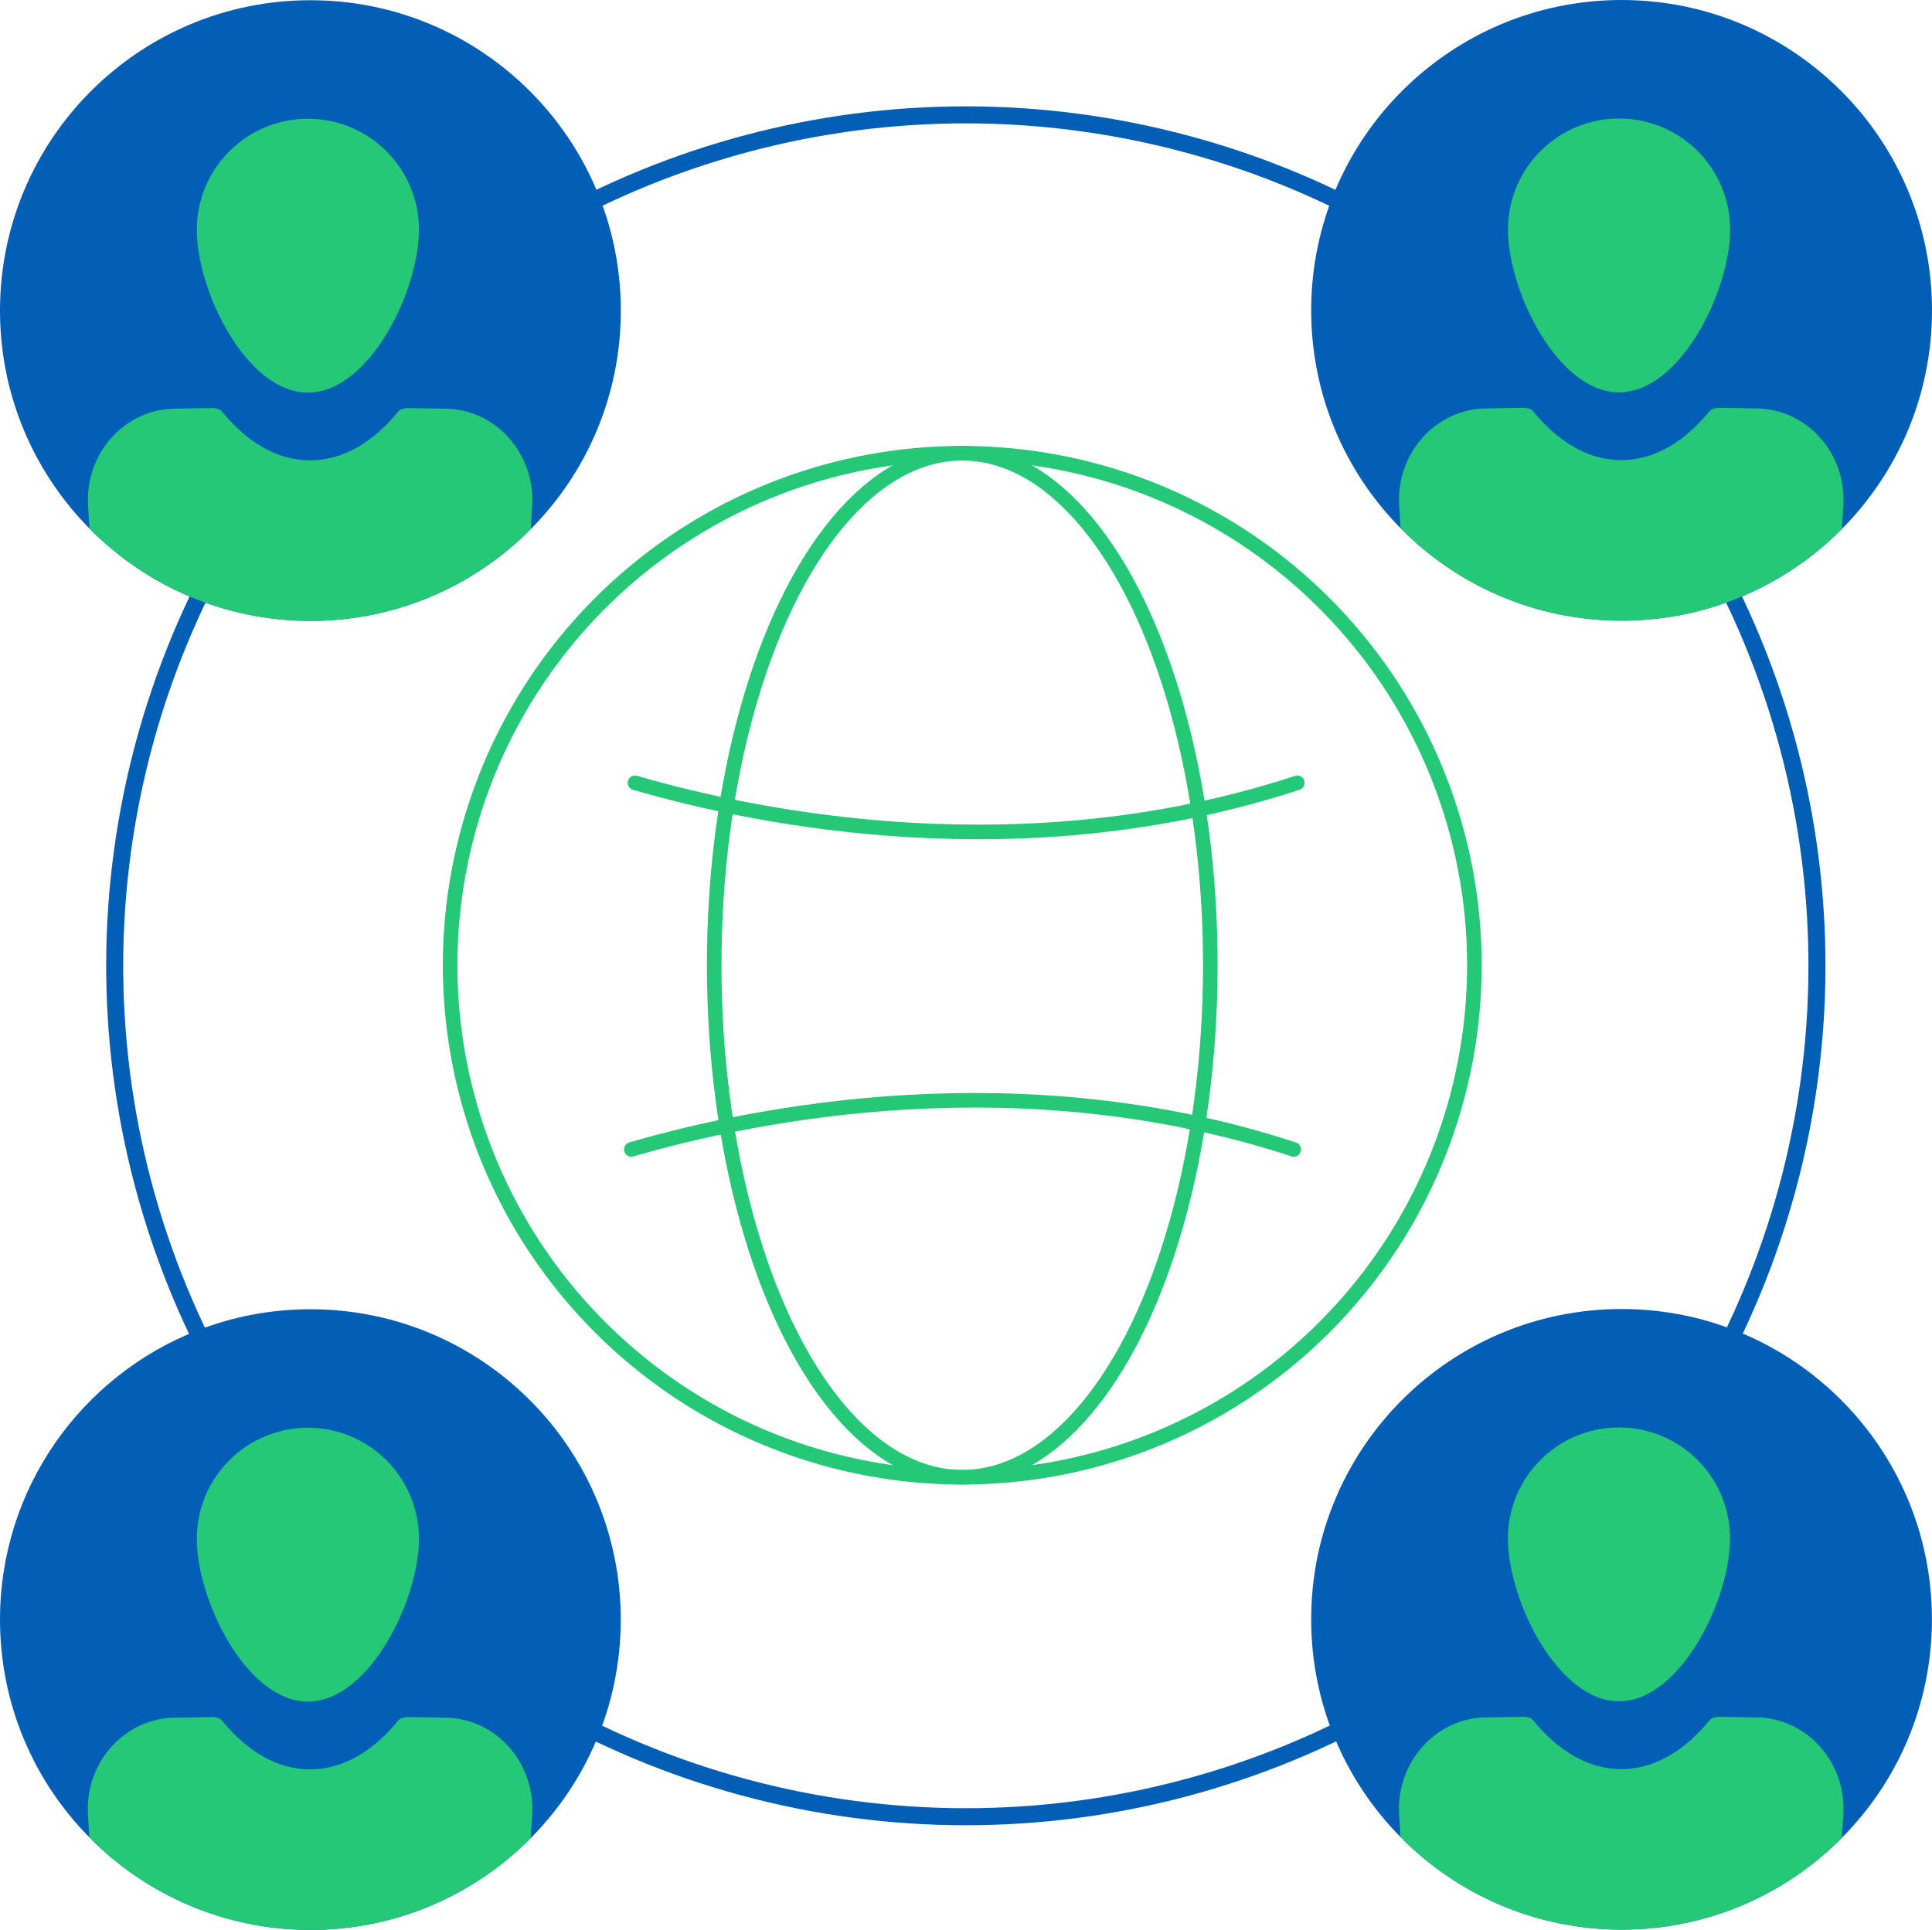 <?xml version="1.0" encoding="UTF-8"?>
<svg id="Layer_2" data-name="Layer 2" xmlns="http://www.w3.org/2000/svg" viewBox="0 0 260.91 260.69">
  <defs>
    <style>
      .cls-1 {
        stroke: #035eb6;
        stroke-width: 2.3px;
      }

      .cls-1, .cls-2 {
        fill: none;
        stroke-linecap: round;
        stroke-linejoin: round;
      }

      .cls-2 {
        stroke: #24c876;
        stroke-width: 1.97px;
      }

      .cls-3 {
        fill: #035eb6;
      }

      .cls-4 {
        fill: #24c876;
      }
    </style>
  </defs>
  <g id="_ëîé_1" data-name="‘ëîé_1">
    <g>
      <g>
        <circle class="cls-1" cx="130.43" cy="130.47" r="114.94" transform="translate(-26.51 227.43) rotate(-76.72)"/>
        <g>
          <g>
            <path class="cls-3" d="M83.83,218.77c0,5.46-1.04,10.67-2.94,15.45-2.1,5.31-5.26,10.09-9.22,14.07-7.59,7.66-18.11,12.4-29.75,12.4s-22.26-4.78-29.85-12.5c-7.47-7.56-12.07-17.95-12.07-29.42,0-17.73,11.01-32.89,26.57-39.02,4.75-1.87,9.93-2.9,15.35-2.9,23.15,0,41.91,18.77,41.91,41.92Z"/>
            <g>
              <path class="cls-4" d="M41.58,229.85c8.28,0,15-13.7,15-21.99s-6.71-15-15-15-15,6.71-15,15,6.71,21.99,15,21.99Z"/>
              <path class="cls-4" d="M71.87,245.17l-.2,3.12c-7.59,7.66-18.11,12.4-29.75,12.4s-22.26-4.78-29.85-12.5l-.19-3.02c-.44-7.12,5-13.15,11.87-13.15l5.26-.09v.07c.35-.01.71.09.95.39,3.2,3.91,7.21,6.61,11.92,6.61s8.72-2.7,11.92-6.61c.24-.3.59-.4.95-.39v-.07l5.26.09c6.87,0,12.31,6.03,11.86,13.15Z"/>
            </g>
          </g>
          <g>
            <path class="cls-3" d="M260.9,218.73c0,11.52-4.64,21.95-12.16,29.52-7.59,7.66-18.11,12.4-29.75,12.4s-22.26-4.78-29.85-12.5c-7.47-7.56-12.07-17.95-12.07-29.42,0-23.15,18.77-41.91,41.92-41.91s41.91,18.76,41.91,41.91Z"/>
            <g>
              <path class="cls-4" d="M218.64,229.81c8.28,0,15-13.7,15-21.99s-6.71-15-15-15-15,6.72-15,15,6.71,21.99,15,21.99Z"/>
              <path class="cls-4" d="M248.94,245.14l-.2,3.11c-7.59,7.66-18.11,12.4-29.75,12.4s-22.26-4.78-29.85-12.5l-.19-3.01c-.44-7.12,5-13.16,11.87-13.16l5.26-.08v.06c.35-.01.71.1.95.4,3.2,3.91,7.21,6.61,11.92,6.61s8.72-2.7,11.92-6.61c.24-.3.59-.41.95-.4v-.06l5.26.08c6.87,0,12.31,6.04,11.86,13.16Z"/>
            </g>
          </g>
        </g>
        <g>
          <g>
            <path class="cls-3" d="M83.84,41.95c0,11.52-4.64,21.95-12.16,29.52-7.6,7.66-18.12,12.4-29.76,12.4s-22.24-4.77-29.84-12.48C4.61,63.83,0,53.43,0,41.95,0,18.8,18.77.03,41.92.03s41.92,18.77,41.92,41.92Z"/>
            <g>
              <path class="cls-4" d="M41.58,53.03c8.28,0,15-13.7,15-21.99s-6.71-15-15-15-15,6.72-15,15,6.71,21.99,15,21.99Z"/>
              <path class="cls-4" d="M71.87,68.35l-.19,3.12c-7.6,7.66-18.12,12.4-29.76,12.4s-22.24-4.77-29.84-12.48l-.19-3.04c-.45-7.12,4.99-13.15,11.86-13.15l5.26-.08v.06c.35,0,.71.1.95.39,3.2,3.92,7.22,6.61,11.92,6.61s8.72-2.69,11.92-6.61c.24-.29.6-.4.96-.39v-.06s5.25.08,5.25.08c6.87,0,12.31,6.03,11.86,13.15Z"/>
            </g>
          </g>
          <g>
            <path class="cls-3" d="M260.91,41.92c0,11.51-4.64,21.94-12.16,29.52-7.6,7.66-18.12,12.4-29.76,12.4s-22.24-4.77-29.84-12.48c-7.47-7.57-12.08-17.97-12.08-29.44,0-23.15,18.77-41.92,41.92-41.92s41.92,18.77,41.92,41.92Z"/>
            <g>
              <path class="cls-4" d="M218.65,53c8.28,0,15-13.7,15-21.99s-6.71-15-15-15-15,6.72-15,15,6.71,21.99,15,21.99Z"/>
              <path class="cls-4" d="M248.94,68.32l-.19,3.12c-7.6,7.66-18.12,12.4-29.76,12.4s-22.24-4.77-29.84-12.48l-.19-3.04c-.45-7.12,4.99-13.15,11.86-13.15l5.26-.09v.07c.35-.01.71.09.95.39,3.2,3.91,7.22,6.61,11.92,6.61s8.72-2.7,11.92-6.61c.24-.3.6-.4.96-.39v-.07s5.25.09,5.25.09c6.87,0,12.31,6.03,11.86,13.15Z"/>
            </g>
          </g>
        </g>
      </g>
      <g>
        <circle class="cls-2" cx="129.95" cy="130.38" r="69.16" transform="translate(-54.13 130.08) rotate(-45)"/>
        <ellipse class="cls-2" cx="129.95" cy="130.38" rx="33.5" ry="69.16"/>
        <path class="cls-2" d="M85.75,105.74c17.12,4.98,52.78,12.04,89.45,0"/>
        <path class="cls-2" d="M85.26,155.26c17.12-4.98,52.78-12.04,89.45,0"/>
      </g>
    </g>
  </g>
</svg>